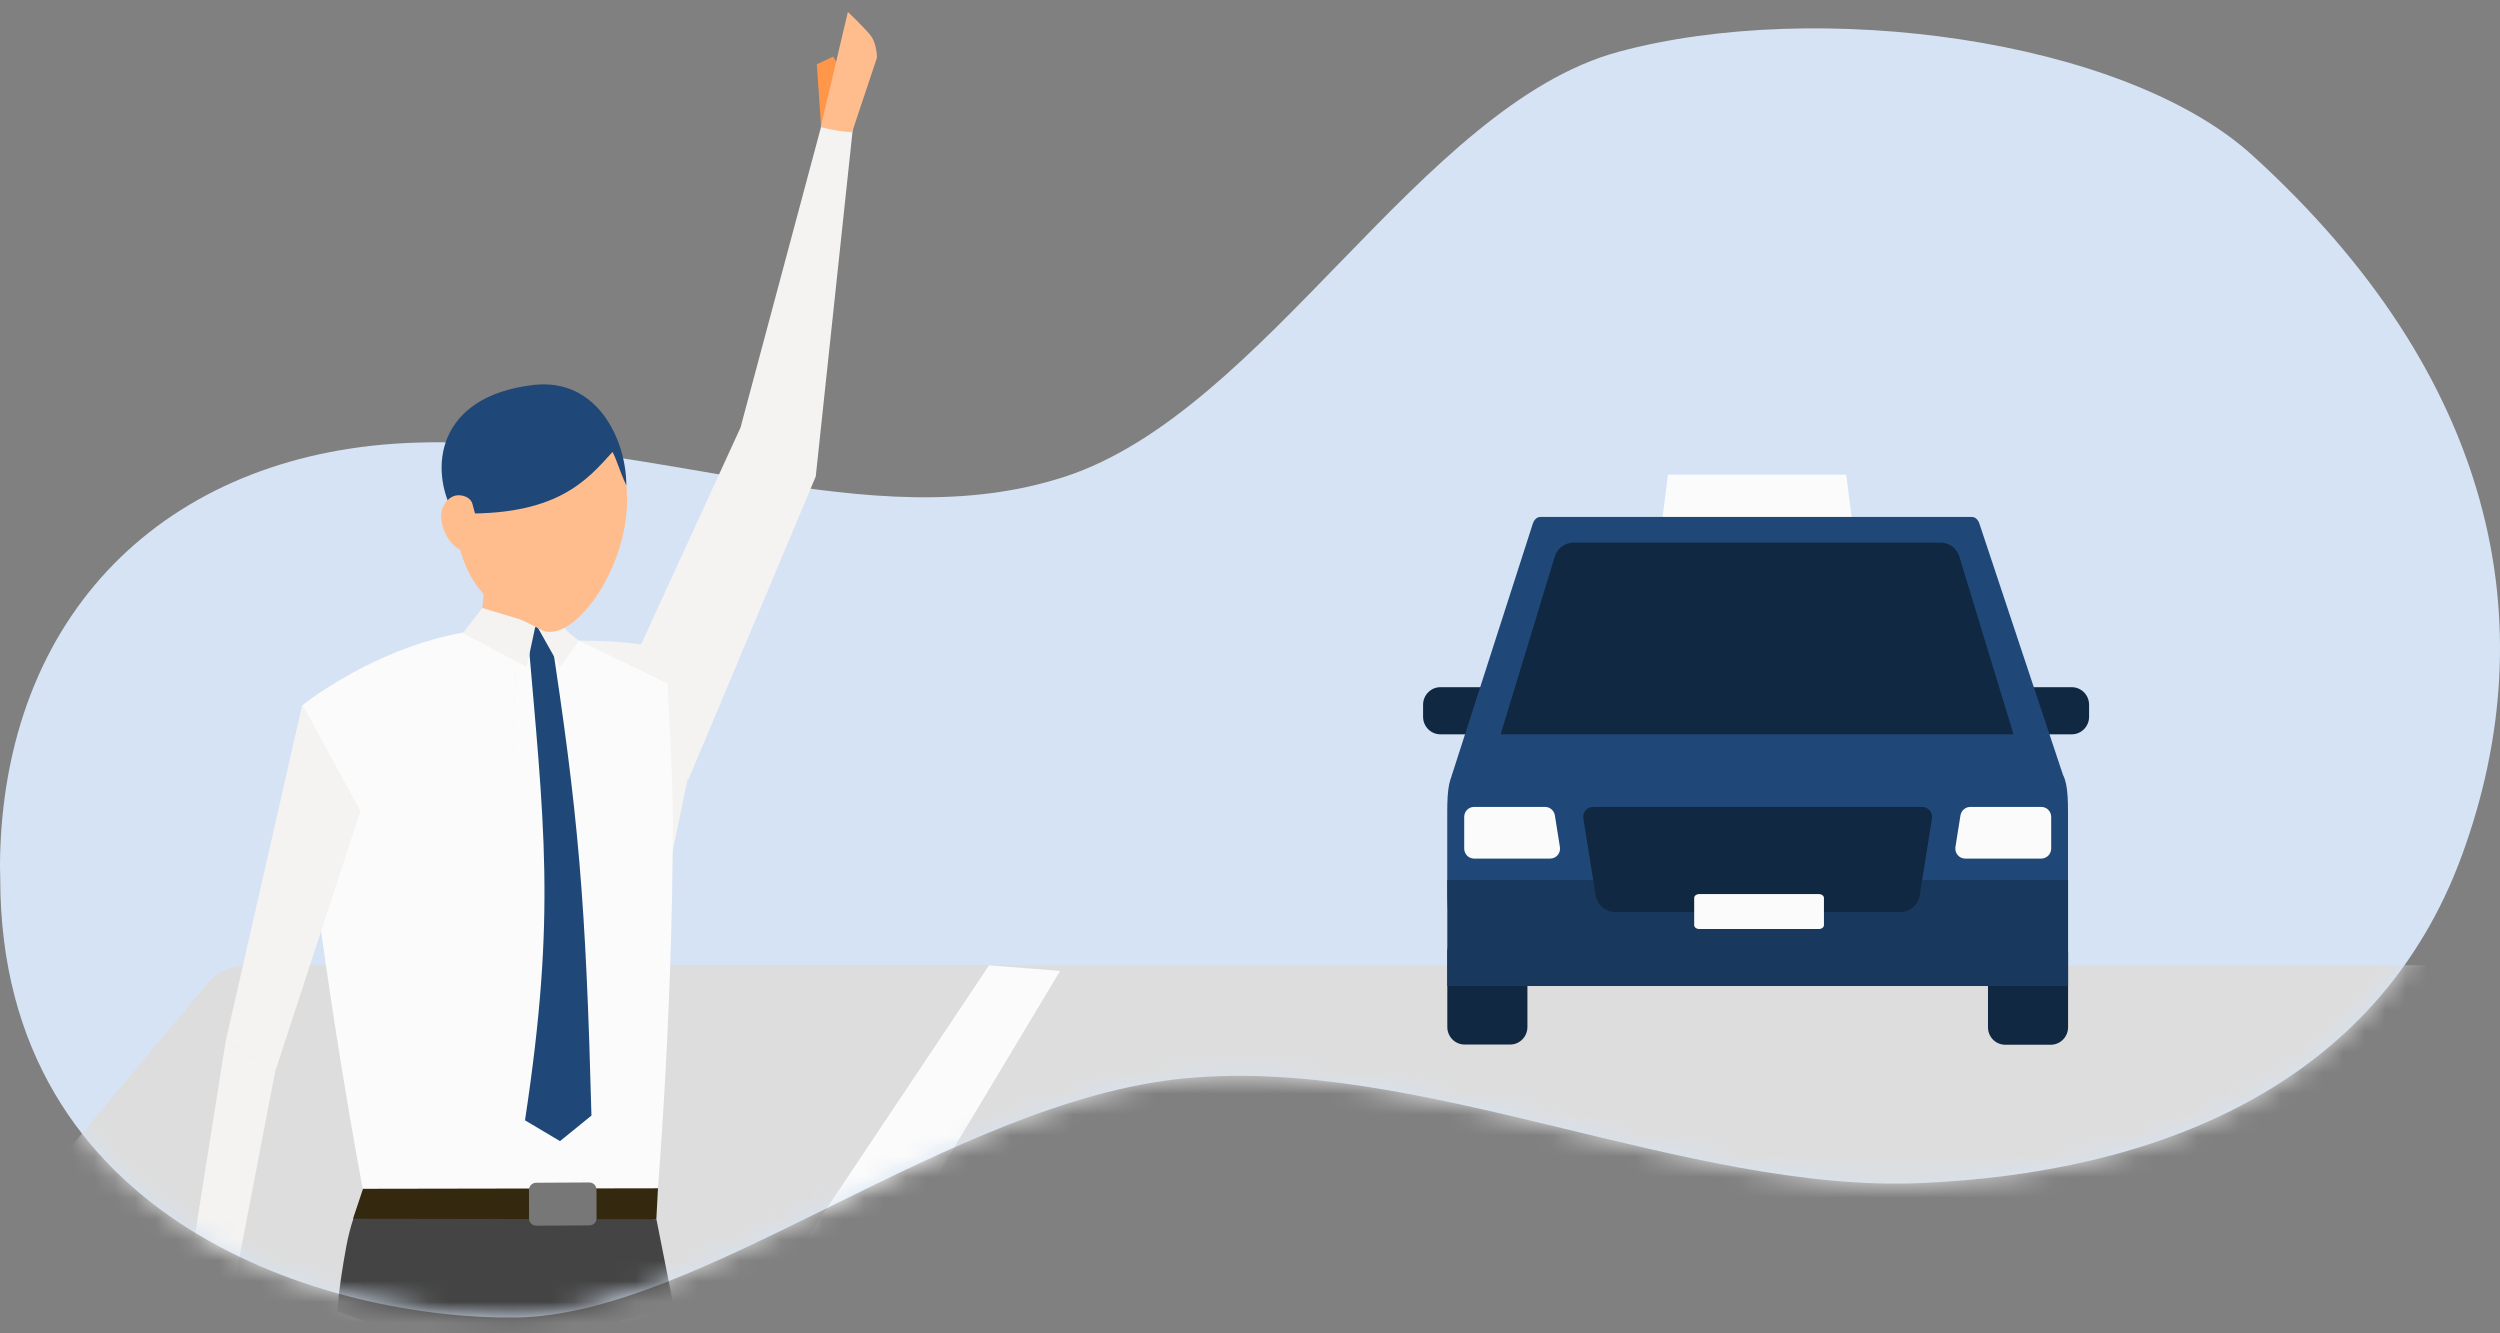 <svg width="120" height="64" viewBox="0 0 120 64" fill="none" xmlns="http://www.w3.org/2000/svg">
<rect x="0" y="0" width="120" height="64" fill="#808080" stroke="none"/>
<path fill-rule="evenodd" clip-rule="evenodd" d="M56.888 51.759C45.647 52.837 33.624 63.162 24.719 63.242C15.813 63.322 0.011 58.777 0.011 42.161C-0.003 41.759 -0.003 41.368 0.007 40.98C0.35 28.974 8.442 21.596 19.994 21.246C31.546 20.896 41.719 25.936 51.103 22.884C60.719 19.757 68.19 5.056 77.692 2.486C87.193 -0.084 101.921 1.824 108.115 7.456C119.708 17.997 122.265 29.857 118.181 41.035C114.097 52.213 103.362 56.314 92.167 56.789C80.975 57.26 68.128 50.682 56.888 51.759Z" fill="#D5E3F4"/>
<mask id="mask0_13048_79315" style="mask-type:alpha" maskUnits="userSpaceOnUse" x="0" y="1" width="120" height="63">
<path fill-rule="evenodd" clip-rule="evenodd" d="M56.888 51.759C45.647 52.837 33.624 63.162 24.719 63.242C15.813 63.322 0.011 58.777 0.011 42.161C-0.003 41.759 -0.003 41.368 0.007 40.98C0.35 28.974 8.442 21.596 19.994 21.246C31.546 20.896 41.719 25.936 51.103 22.884C60.719 19.757 68.19 5.056 77.692 2.486C87.193 -0.084 101.921 1.824 108.115 7.456C119.708 17.997 122.265 29.857 118.181 41.035C114.097 52.213 103.362 56.314 92.167 56.789C80.975 57.26 68.128 50.682 56.888 51.759Z" fill="white"/>
</mask>
<g mask="url(#mask0_13048_79315)">
<path fill-rule="evenodd" clip-rule="evenodd" d="M140.859 46.335C141.43 46.335 141.988 46.518 142.449 46.858L158.254 70.346H-4.682C-5.42 70.346 -6.02 69.747 -6.02 69.006C-6.02 68.538 -5.777 68.109 -5.382 67.863L17.313 46.73C17.736 46.47 18.221 46.331 18.716 46.331H140.859V46.335Z" fill="#DDDDDD"/>
<path fill-rule="evenodd" clip-rule="evenodd" d="M11.903 46.335H48.956L35.679 70.346H-9.414L10.143 46.993C10.631 46.57 11.258 46.335 11.903 46.335Z" fill="#DDDDDD"/>
<path fill-rule="evenodd" clip-rule="evenodd" d="M47.476 46.335L50.885 46.605L36.645 70.346H31.439L47.476 46.335Z" fill="#FBFBFB"/>
<path fill-rule="evenodd" clip-rule="evenodd" d="M16.194 62.937C16.194 62.937 16.236 61.919 16.617 59.858C16.807 58.808 17.081 58.14 17.355 57.44C17.926 57.502 31.508 58.524 31.508 58.524L32.301 62.525C32.301 62.525 27.268 64.458 24.466 64.7C24.466 64.7 24.206 65.972 24.22 65.93L16.194 62.937Z" fill="#444444"/>
<path fill-rule="evenodd" clip-rule="evenodd" d="M13.208 51.43L10.832 49.982L8.667 63.633L10.777 64.08L13.208 51.43Z" fill="#F4F3F1"/>
</g>
<path fill-rule="evenodd" clip-rule="evenodd" d="M80.061 22.784L79.79 24.939H88.89L88.62 22.784H80.061Z" fill="#FBFBFB"/>
<path fill-rule="evenodd" clip-rule="evenodd" d="M72.243 32.989L71.214 35.247H69.139C68.678 35.247 68.308 34.869 68.308 34.405V33.827C68.308 33.363 68.682 32.985 69.139 32.985H72.243V32.989Z" fill="#112842"/>
<path fill-rule="evenodd" clip-rule="evenodd" d="M96.344 32.989L97.37 35.247H99.444C99.905 35.247 100.276 34.869 100.276 34.409V33.827C100.276 33.363 99.905 32.985 99.444 32.985H96.344V32.989Z" fill="#112842"/>
<path fill-rule="evenodd" clip-rule="evenodd" d="M95.014 25.143L95.011 25.122H95.007C94.955 24.963 94.82 24.814 94.657 24.814H94.169H84.293H74.418H73.93C73.767 24.814 73.632 24.963 73.58 25.122L73.573 25.143L69.672 37.263L84.293 38.001L99.011 37.159L95.014 25.143Z" fill="#1F4878"/>
<path fill-rule="evenodd" clip-rule="evenodd" d="M73.316 49.296C73.316 49.761 72.946 50.138 72.485 50.138H70.303C69.842 50.138 69.471 49.761 69.471 49.296V45.697C69.471 45.233 69.846 44.859 70.303 44.859H72.485C72.946 44.859 73.316 45.237 73.316 45.697V49.296ZM99.268 49.307C99.268 49.771 98.894 50.148 98.436 50.148H96.254C95.793 50.148 95.423 49.775 95.423 49.307V45.708C95.423 45.244 95.793 44.87 96.254 44.87H98.436C98.894 44.87 99.268 45.247 99.268 45.708V49.307Z" fill="#112842"/>
<path fill-rule="evenodd" clip-rule="evenodd" d="M96.874 36.532H84.373H84.363H71.862C69.863 36.532 69.468 36.747 69.468 38.95V42.639C69.468 45.233 69.863 45.057 71.862 45.057H96.871C98.869 45.057 99.264 45.233 99.264 42.639V38.95C99.268 36.75 98.873 36.532 96.874 36.532Z" fill="#1F4878"/>
<path d="M99.268 42.24H69.471V47.329H99.268V42.24Z" fill="#18385D"/>
<path fill-rule="evenodd" clip-rule="evenodd" d="M96.649 35.247H72.031L74.626 26.722C74.747 26.321 75.118 26.044 75.533 26.044H93.144C93.563 26.044 93.93 26.317 94.051 26.722L96.649 35.247Z" fill="#112842"/>
<path fill-rule="evenodd" clip-rule="evenodd" d="M77.532 43.779H91.207C91.671 43.779 92.07 43.436 92.146 42.971L92.735 39.289C92.78 38.998 92.558 38.732 92.264 38.732H76.469C76.178 38.732 75.953 38.995 76.001 39.289L76.59 42.971C76.666 43.436 77.064 43.779 77.532 43.779Z" fill="#112842"/>
<path fill-rule="evenodd" clip-rule="evenodd" d="M87.549 44.409C87.549 44.509 87.439 44.593 87.307 44.593H81.564C81.429 44.593 81.321 44.509 81.321 44.409V43.1C81.321 42.996 81.432 42.916 81.564 42.916H87.307C87.442 42.916 87.549 42.999 87.549 43.1V44.409ZM74.162 38.732H70.757C70.493 38.732 70.282 38.946 70.282 39.21V40.73C70.282 40.997 70.493 41.212 70.757 41.212H74.407C74.702 41.212 74.924 40.949 74.875 40.654L74.633 39.133C74.594 38.905 74.397 38.732 74.162 38.732ZM94.574 38.732H97.983C98.246 38.732 98.457 38.946 98.457 39.21V40.73C98.457 40.997 98.242 41.212 97.983 41.212H94.332C94.037 41.212 93.816 40.949 93.861 40.654L94.103 39.133C94.145 38.905 94.342 38.732 94.574 38.732Z" fill="#FBFBFB"/>
<path fill-rule="evenodd" clip-rule="evenodd" d="M23.59 24.744C23.59 24.744 22.873 24.831 24.13 24.679C24.168 24.672 24.206 24.668 24.237 24.661C25.491 24.506 24.781 24.592 24.781 24.592L26.88 30.352C26.88 30.352 26.513 30.401 24.927 30.598C24.923 30.598 24.92 30.598 24.916 30.598C23.33 30.799 22.983 30.844 22.983 30.844L23.59 24.744Z" fill="#FFBD8E"/>
<path fill-rule="evenodd" clip-rule="evenodd" d="M14.49 33.875C14.49 33.875 19.1 30.086 24.847 30.12L23.704 58.469C19.866 58.49 17.611 58.105 17.611 58.105C17.611 58.105 16.25 51.347 14.944 41.219C14.584 37.831 14.49 33.875 14.49 33.875Z" fill="#FBFBFB"/>
<path d="M32.99 37.467L31.865 42.892L31.518 38.749L31.335 36.57L31.764 34.859L32.99 37.467Z" fill="#F4F3F1"/>
<path d="M35.544 20.526L29.79 33.072L33.025 37.467L39.156 22.871L40.94 6.133L39.44 5.981L35.544 20.526Z" fill="#F4F3F1"/>
<path fill-rule="evenodd" clip-rule="evenodd" d="M39.413 6.081L40.708 3.951L39.995 2.718L39.208 3.085L39.413 6.081Z" fill="#FF964A"/>
<path fill-rule="evenodd" clip-rule="evenodd" d="M42.094 2.766L40.899 6.348C40.899 6.348 40.899 6.348 40.625 6.327C40.053 6.275 39.392 6.102 39.392 6.102L40.698 0.574C40.698 0.574 41.401 1.235 41.758 1.665C42.094 2.053 42.094 2.766 42.094 2.766Z" fill="#FFBD8E"/>
<path fill-rule="evenodd" clip-rule="evenodd" d="M23.607 58.465L24.847 30.117C30.614 31.035 32.038 32.812 32.038 32.812C32.038 32.812 32.297 37.284 32.297 39.189C32.297 49.2 31.47 58.42 31.47 58.42C31.47 58.42 27.438 58.444 23.607 58.465Z" fill="#FBFBFB"/>
<path fill-rule="evenodd" clip-rule="evenodd" d="M26.88 54.773L28.39 53.547C28.117 43.259 27.784 39.175 26.367 30.01C26.326 29.746 25.328 30.377 25.304 30.11C26.118 39.625 26.714 43.817 25.2 53.775L26.88 54.773Z" fill="#1F4878"/>
<path fill-rule="evenodd" clip-rule="evenodd" d="M25.72 29.958L26.88 32.019L27.795 30.751L27.597 30.605C26.984 30.172 26.558 29.483 26.558 29.483L25.72 29.958Z" fill="#F4F3F1"/>
<path fill-rule="evenodd" clip-rule="evenodd" d="M25.72 29.958L25.28 32.015L22.221 30.394L23.146 29.182L25.72 29.958Z" fill="#F4F3F1"/>
<path fill-rule="evenodd" clip-rule="evenodd" d="M21.774 24.443C22.096 29.012 24.452 29.358 25.924 30.207C27.396 31.056 30.157 27.398 30.098 23.899C30.032 19.975 27.912 18.555 25.692 18.835C23.333 19.137 21.525 20.969 21.774 24.443Z" fill="#FFBD8E"/>
<path fill-rule="evenodd" clip-rule="evenodd" d="M25.599 18.479C28.674 18.118 30.063 21.118 30.063 23.297C29.724 22.566 29.575 21.987 29.398 21.696C28.183 23.037 26.721 24.835 21.771 24.634C20.593 22.514 20.936 19.026 25.599 18.479Z" fill="#1F4878"/>
<path fill-rule="evenodd" clip-rule="evenodd" d="M23.278 26.431L23.222 26.452C22.709 26.643 22.166 26.535 21.788 26.179C21.418 25.825 21.196 25.326 21.172 24.779C21.151 24.37 21.48 23.816 21.948 23.775C22.235 23.754 22.595 23.875 22.678 24.194L23.278 26.431Z" fill="#FFBD8E"/>
<path fill-rule="evenodd" clip-rule="evenodd" d="M24.15 27.668C24.15 28.146 24.535 28.534 25.009 28.534H26.346C26.825 28.534 27.209 28.146 27.209 27.668V27.419C27.209 26.941 26.825 26.556 26.346 26.556H25.009C24.535 26.556 24.15 26.941 24.15 27.419V27.668Z" fill="#FFBD8E"/>
<path fill-rule="evenodd" clip-rule="evenodd" d="M17.299 38.936L14.511 33.813L10.832 49.986L13.208 51.434L17.299 38.936Z" fill="#F4F3F1"/>
<path d="M27.798 30.751C27.798 30.751 31.013 30.727 31.605 31.215C31.788 31.381 32.041 32.815 32.041 32.815L27.798 30.751Z" fill="#F4F3F1"/>
<path fill-rule="evenodd" clip-rule="evenodd" d="M31.584 57.038L17.424 57.062L16.946 58.5L31.504 58.521L31.584 57.038Z" fill="#34280F"/>
<path fill-rule="evenodd" clip-rule="evenodd" d="M28.286 56.758L25.733 56.772C25.547 56.772 25.391 56.924 25.391 57.118L25.394 58.49C25.394 58.677 25.547 58.833 25.741 58.833L28.293 58.819C28.484 58.819 28.636 58.666 28.636 58.472L28.633 57.101C28.626 56.91 28.477 56.758 28.286 56.758Z" fill="#777777"/>
</svg>

